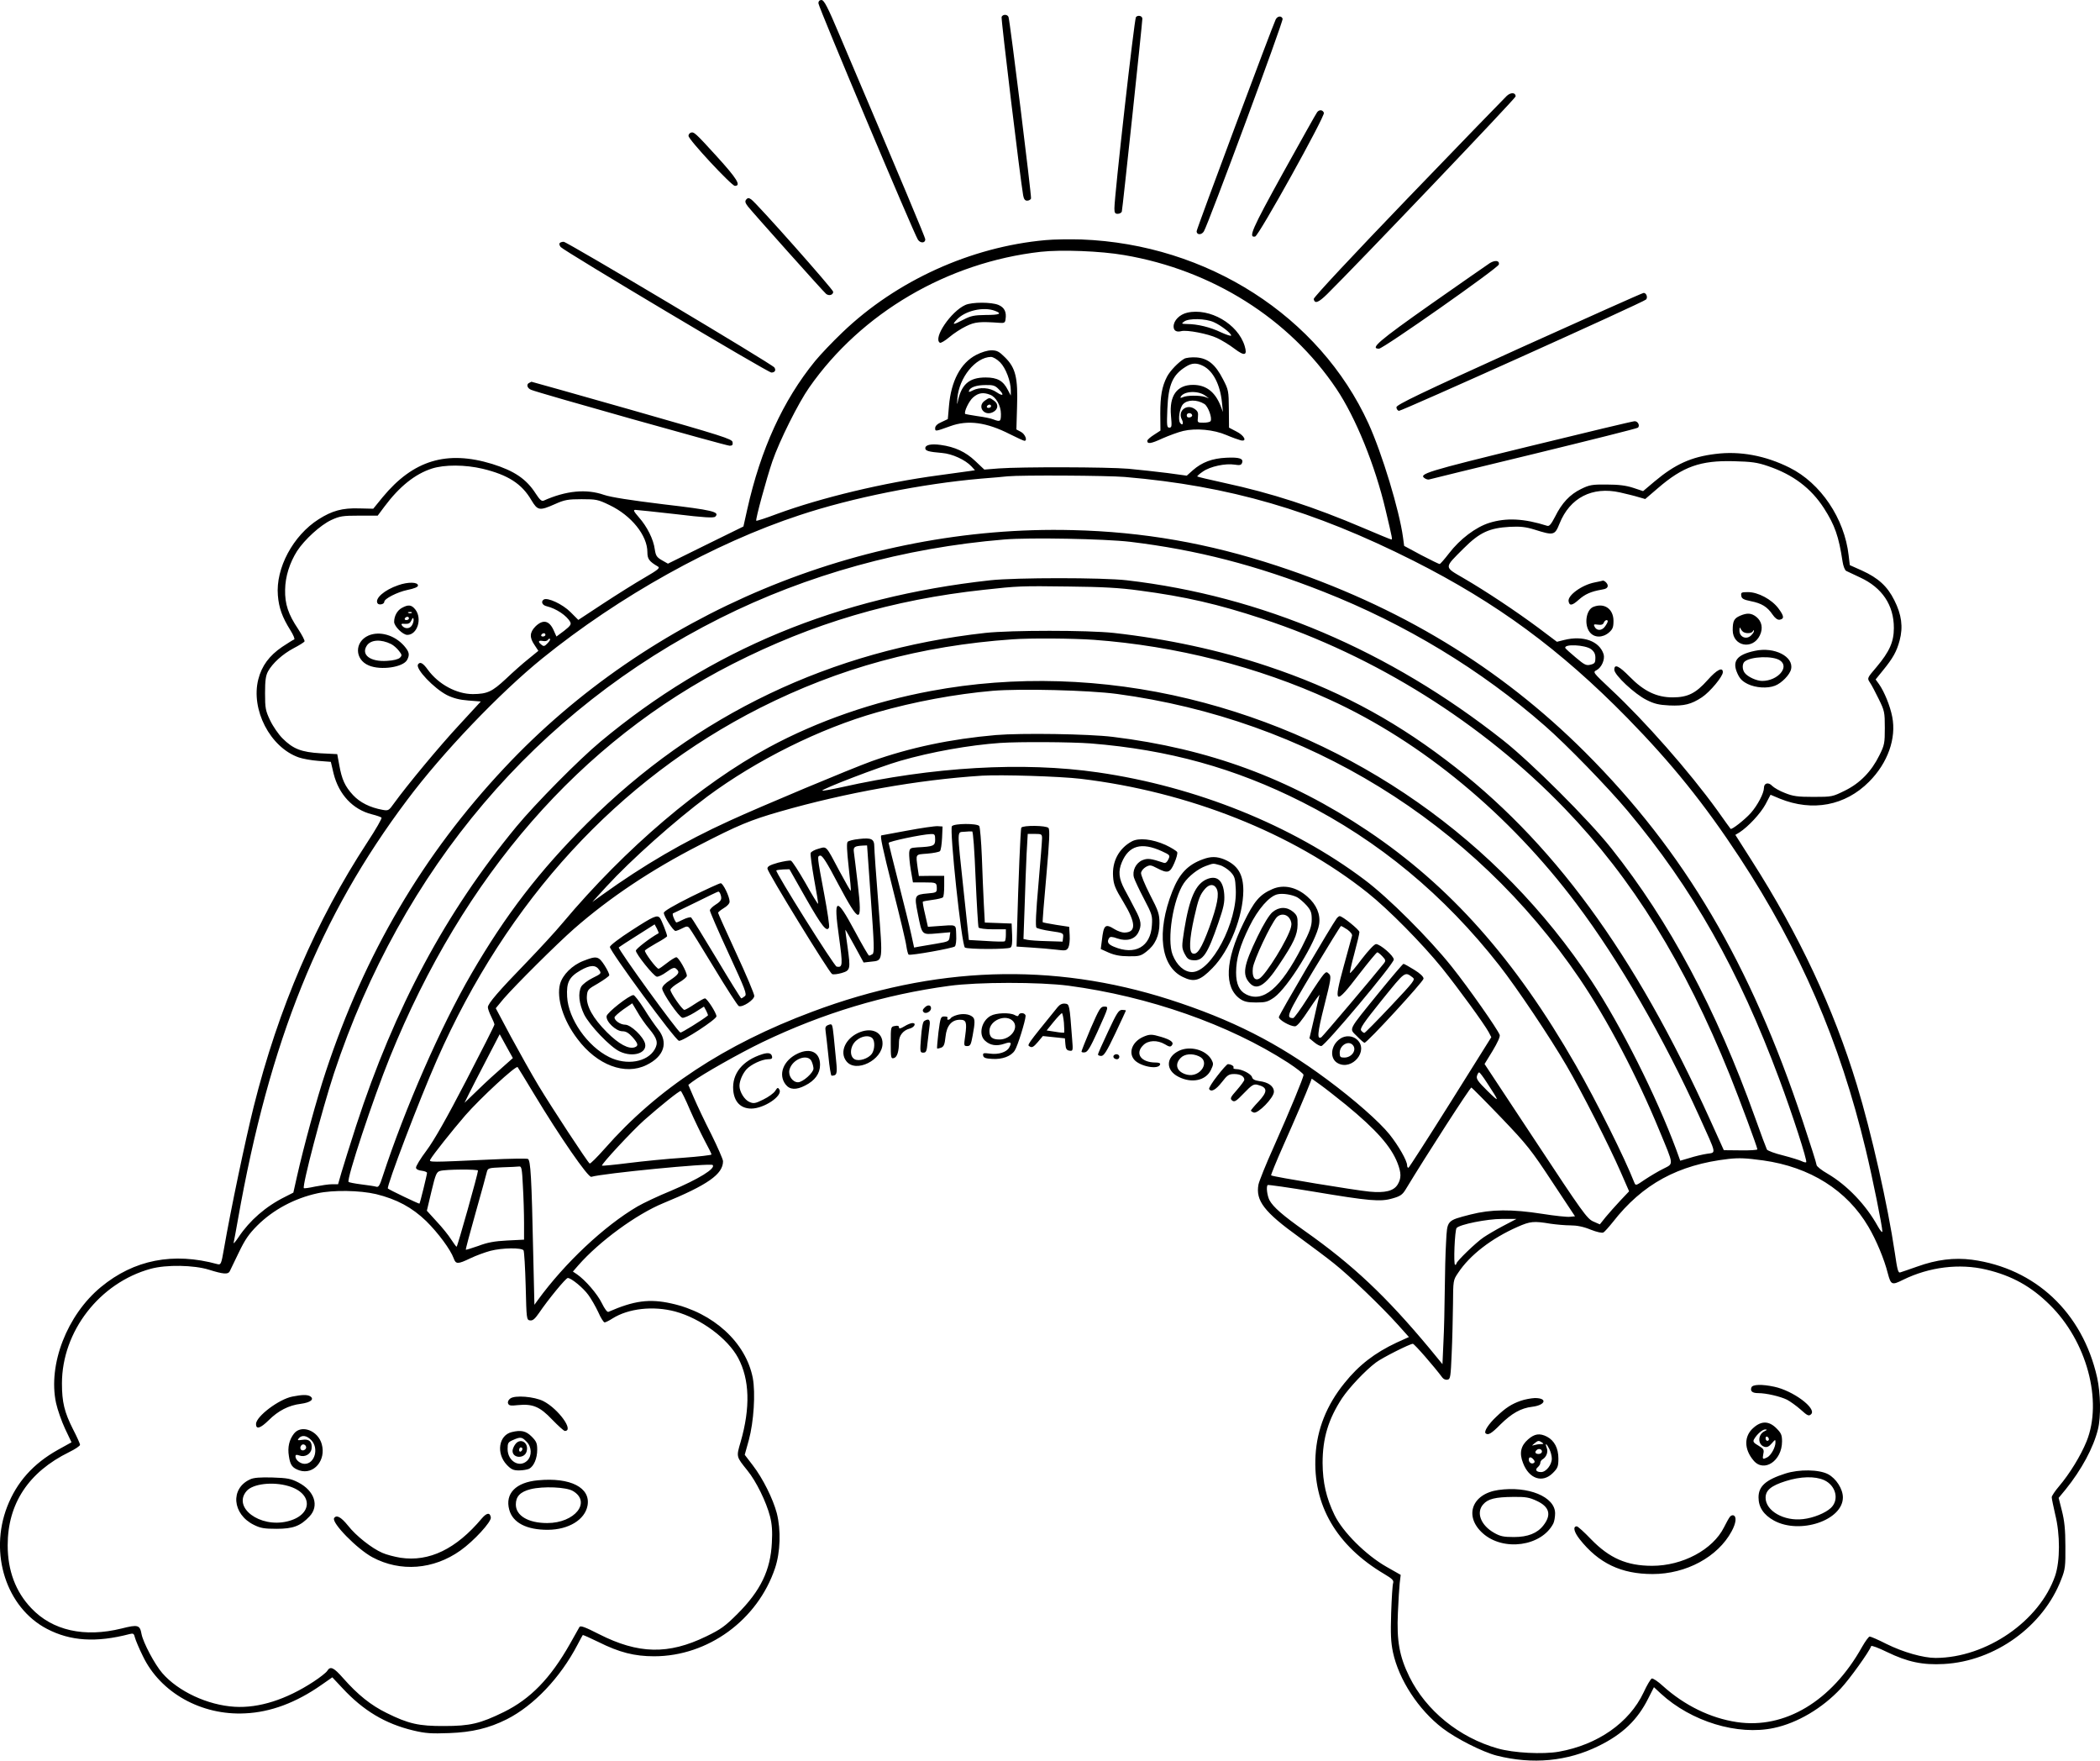 <?xml version="1.0" encoding="UTF-8"?>
<svg xmlns="http://www.w3.org/2000/svg" version="1.0" viewBox="0 0 1277.038 1070.449" preserveAspectRatio="xMidYMid meet">
  <g transform="translate(-151.317,1372) scale(0.1,-0.1)" fill="#000000" stroke="none">
    <path d="M6490 13700 c0 -21 580 -1399 605 -1437 15 -23 45 -22 45 2 0 10 -132 326 -522 1243 -72 171 -94 212 -109 212 -12 0 -19 -7 -19 -20z M7604 13617 c-4 -11 112 -973 131 -1084 4 -23 11 -33 24 -33 11 0 21 6 24 13 4 12 -128 1080 -137 1104 -7 17 -35 17 -42 0z M8421 13616 c-10 -12 -131 -1086 -131 -1163 0 -27 4 -33 20 -33 11 0 22 6 25 13 4 11 125 1150 125 1173 0 18 -27 24 -39 10z M9271 13602 c-16 -30 -481 -1274 -481 -1288 0 -23 30 -24 44 -1 25 39 485 1279 479 1293 -7 20 -31 17 -42 -4z M10676 13137 c-13 -12 -284 -292 -601 -621 -334 -347 -575 -605 -573 -614 6 -31 29 -22 82 30 186 184 1146 1190 1146 1202 0 24 -29 26 -54 3z M9523 13038 c-6 -7 -99 -174 -208 -370 -190 -344 -212 -395 -169 -386 22 4 426 732 418 752 -7 19 -28 21 -41 4z M5713 12913 c-7 -3 -13 -11 -13 -19 0 -23 262 -304 282 -304 40 0 13 44 -109 178 -133 146 -140 152 -160 145z M6051 12507 c-9 -11 -6 -21 11 -43 31 -39 457 -516 475 -531 18 -14 43 -6 43 13 0 14 -466 540 -499 562 -15 10 -20 10 -30 -1z M7870 12260 c-453 -41 -905 -246 -1233 -560 -60 -57 -135 -136 -167 -175 -195 -239 -331 -536 -413 -903 l-23 -103 -230 -113 -229 -113 -37 21 c-31 18 -37 27 -43 66 -8 61 -46 137 -96 194 -32 37 -37 46 -22 46 10 0 121 -12 246 -26 173 -21 231 -24 240 -15 29 29 -17 40 -316 75 -197 24 -319 43 -360 57 -108 38 -232 26 -368 -35 -12 -5 -24 6 -48 43 -57 89 -130 138 -264 180 -277 85 -481 23 -667 -202 l-57 -70 -87 2 c-101 3 -163 -14 -245 -66 -156 -99 -262 -298 -248 -463 6 -76 27 -133 75 -210 19 -30 30 -56 24 -58 -5 -1 -38 -22 -73 -45 -78 -53 -124 -115 -145 -197 -47 -184 72 -414 246 -475 23 -8 76 -18 118 -21 l77 -6 17 -72 c32 -127 117 -218 233 -247 28 -7 54 -16 58 -20 5 -3 -34 -71 -86 -150 -312 -477 -541 -1009 -691 -1607 -51 -205 -139 -623 -181 -865 -16 -93 -19 -98 -39 -93 -269 74 -508 27 -709 -139 -206 -170 -323 -471 -273 -705 9 -41 34 -112 55 -157 l39 -82 -83 -46 c-150 -84 -250 -196 -308 -345 -111 -286 -5 -614 241 -743 143 -75 300 -85 503 -32 23 6 27 3 33 -22 4 -15 25 -66 48 -112 106 -222 356 -362 622 -348 155 7 310 65 464 173 l66 46 61 -65 c127 -137 260 -217 431 -258 75 -18 110 -20 219 -16 138 5 240 29 350 84 164 83 325 252 430 453 16 30 30 57 32 59 1 2 44 -17 95 -42 128 -64 220 -87 339 -87 327 0 629 220 735 535 33 98 37 232 11 335 -23 87 -85 212 -146 291 l-49 64 25 90 c30 111 41 285 24 377 -42 216 -240 397 -495 453 -134 30 -228 17 -383 -51 -7 -3 -23 18 -40 53 -27 56 -102 142 -152 176 l-24 16 33 38 c128 146 354 311 517 378 270 111 363 176 363 255 0 11 -32 84 -71 163 -40 78 -87 178 -106 222 l-34 79 23 18 c61 46 289 175 428 242 367 176 742 289 1135 342 175 24 549 24 726 1 488 -65 976 -236 1335 -468 52 -34 94 -67 94 -74 0 -17 -81 -213 -182 -440 -47 -104 -88 -207 -92 -227 -18 -98 35 -167 246 -319 75 -55 172 -127 215 -162 92 -73 287 -260 385 -369 l69 -77 -75 -34 c-132 -62 -229 -136 -317 -246 -108 -133 -167 -280 -176 -441 -17 -300 127 -548 420 -721 47 -28 57 -38 52 -54 -4 -11 -9 -93 -12 -181 -4 -130 -2 -177 11 -240 36 -167 155 -349 301 -461 82 -63 244 -145 330 -167 218 -55 430 -35 620 59 145 71 236 158 301 288 l35 69 42 -39 c185 -170 467 -256 687 -209 143 30 295 120 407 240 52 55 175 226 185 258 2 5 45 -11 96 -36 126 -61 217 -80 346 -73 311 17 605 229 714 515 24 60 26 80 25 202 0 101 -6 155 -21 214 l-20 79 43 52 c96 119 169 254 196 365 19 76 16 220 -5 315 -89 395 -376 664 -761 716 -108 14 -215 1 -334 -42 -47 -16 -93 -33 -102 -35 -13 -5 -18 15 -33 118 -43 290 -143 733 -231 1022 -142 466 -350 911 -641 1366 l-98 154 25 15 c54 35 128 115 158 170 l31 59 57 -24 c198 -80 397 -43 542 103 114 114 167 264 141 395 -13 67 -48 152 -80 198 l-21 29 43 53 c63 77 85 117 103 184 22 82 12 157 -32 244 -42 85 -98 136 -197 181 l-74 33 -7 59 c-25 224 -170 440 -360 534 -146 73 -301 102 -450 83 -148 -18 -246 -63 -370 -167 l-70 -59 -60 20 c-43 14 -88 20 -160 20 -90 1 -106 -2 -157 -27 -68 -33 -117 -85 -158 -168 -24 -46 -35 -60 -48 -56 -142 45 -249 50 -352 18 -83 -26 -179 -99 -245 -185 -27 -35 -53 -65 -57 -65 -4 -1 -54 24 -112 54 l-104 56 -7 52 c-22 163 -127 510 -210 692 -298 652 -980 1090 -1745 1119 -69 2 -168 1 -220 -4z m480 -91 c535 -91 1004 -387 1290 -813 118 -176 235 -465 299 -736 43 -181 42 -180 35 -180 -4 0 -79 31 -168 69 -305 130 -560 213 -848 275 -88 19 -162 37 -164 39 -2 2 13 16 34 30 44 31 137 51 193 42 31 -5 40 -3 45 10 11 27 -16 36 -96 32 -85 -4 -147 -27 -203 -76 l-37 -33 -117 16 c-65 8 -172 20 -238 26 -133 11 -650 12 -788 2 l-88 -7 -55 52 c-59 56 -124 86 -211 98 -59 8 -93 0 -93 -20 0 -16 19 -22 102 -29 61 -5 141 -41 179 -82 l21 -23 -33 -5 c-19 -3 -104 -14 -189 -26 -331 -44 -714 -136 -983 -235 -66 -25 -122 -43 -125 -41 -6 6 63 259 98 361 43 125 158 355 224 449 317 454 842 761 1407 825 125 14 365 5 509 -20z m3915 -1283 c153 -52 261 -134 340 -256 66 -103 90 -171 113 -324 4 -27 14 -53 22 -57 8 -4 46 -22 85 -40 134 -62 205 -168 205 -307 0 -85 -27 -144 -105 -237 -58 -68 -58 -68 -41 -94 10 -14 34 -60 54 -101 35 -71 37 -80 37 -175 0 -93 -2 -105 -33 -167 -48 -98 -118 -170 -210 -215 -75 -37 -78 -38 -191 -38 -97 0 -125 4 -174 24 -32 12 -66 32 -77 43 -22 24 -50 18 -50 -12 0 -32 -38 -105 -80 -153 -37 -41 -117 -104 -123 -96 -2 2 -39 53 -82 114 -170 235 -439 541 -646 734 -110 104 -111 104 -86 117 30 16 51 65 42 96 -25 80 -124 116 -240 87 l-44 -11 -113 85 c-136 101 -316 221 -455 302 -120 70 -120 60 1 181 97 97 156 124 281 131 63 3 95 0 150 -17 117 -37 123 -35 152 37 63 157 199 227 368 189 39 -9 89 -21 111 -28 l42 -12 77 66 c153 132 259 169 460 164 110 -3 143 -7 210 -30z m-7817 -16 c154 -37 238 -91 296 -190 39 -65 49 -67 146 -24 56 25 77 29 160 29 89 0 100 -2 170 -36 132 -63 230 -184 230 -286 0 -41 10 -56 65 -88 13 -8 -1 -20 -82 -67 -54 -31 -167 -102 -251 -157 l-152 -100 -48 48 c-48 48 -139 90 -162 76 -19 -12 -10 -35 18 -41 58 -14 122 -57 143 -96 7 -14 0 -24 -37 -53 l-47 -35 -17 38 c-27 60 -65 68 -111 23 -35 -36 -37 -67 -5 -113 l23 -35 -60 -49 c-33 -26 -95 -81 -138 -122 -84 -78 -112 -91 -200 -92 -99 0 -209 59 -274 148 -30 42 -48 51 -60 32 -16 -27 97 -145 176 -186 39 -19 76 -29 130 -33 l76 -6 -129 -140 c-122 -131 -320 -370 -398 -478 -32 -45 -35 -47 -69 -41 -78 14 -139 45 -181 90 -49 53 -68 94 -84 184 l-12 65 -100 5 c-118 7 -168 26 -233 91 -24 24 -58 73 -75 109 -28 59 -31 74 -31 165 0 77 4 107 18 133 27 49 88 105 156 141 33 17 63 36 66 41 3 5 -15 39 -39 76 -60 89 -81 152 -79 239 1 80 28 164 73 235 45 69 141 157 207 188 52 24 69 27 171 27 l112 0 41 55 c91 122 186 198 288 231 77 25 204 24 309 -1z m3907 -50 c634 -54 1143 -202 1755 -510 505 -255 890 -538 1300 -956 268 -274 467 -520 683 -849 368 -562 608 -1116 766 -1775 42 -174 101 -467 101 -497 0 -10 -13 5 -28 32 -72 130 -186 249 -305 319 -37 21 -67 45 -67 53 0 8 -38 128 -84 266 -318 958 -719 1639 -1323 2243 -520 519 -1132 890 -1874 1134 -416 137 -815 207 -1245 217 -1285 32 -2574 -507 -3452 -1444 -496 -528 -851 -1132 -1088 -1849 -54 -162 -134 -455 -175 -637 l-22 -98 -51 -26 c-117 -58 -214 -143 -281 -243 -20 -30 -34 -46 -31 -35 3 11 14 74 26 140 192 1087 498 1845 1029 2551 216 289 564 652 822 861 467 378 1045 700 1565 871 319 106 745 191 1104 222 69 5 141 12 160 14 86 8 607 5 715 -4z m30 -394 c406 -49 766 -142 1175 -303 500 -197 959 -475 1348 -816 131 -114 384 -375 503 -517 396 -473 675 -966 922 -1630 79 -211 172 -498 164 -506 -3 -3 -15 0 -27 6 -12 6 -63 22 -113 35 -50 12 -95 29 -99 36 -4 8 -37 95 -72 194 -237 661 -521 1193 -874 1637 -137 173 -487 522 -658 657 -694 548 -1470 878 -2289 973 -147 17 -673 17 -830 0 -927 -102 -1698 -421 -2370 -981 -130 -108 -396 -377 -511 -516 -430 -521 -741 -1101 -975 -1819 -37 -116 -78 -244 -89 -283 l-21 -73 -37 0 c-20 0 -66 -7 -102 -14 -36 -8 -67 -12 -69 -10 -12 11 111 479 183 698 412 1243 1230 2207 2349 2768 527 264 1119 428 1727 478 154 13 612 4 765 -14z m55 -296 c281 -37 480 -83 750 -172 687 -226 1338 -634 1838 -1153 412 -427 730 -941 1004 -1620 61 -152 168 -440 168 -453 0 -4 -46 -7 -102 -6 l-102 1 -81 179 c-462 1022 -965 1708 -1611 2195 -338 256 -676 433 -1084 569 -290 97 -611 166 -935 202 -157 17 -623 17 -780 0 -936 -104 -1759 -497 -2421 -1157 -290 -289 -496 -557 -704 -915 -188 -324 -404 -818 -540 -1233 -17 -54 -25 -67 -39 -62 -9 3 -50 9 -90 14 -40 5 -75 12 -78 15 -14 14 149 506 251 758 447 1104 1158 1920 2086 2392 484 246 970 390 1525 450 208 23 227 24 520 20 201 -2 309 -8 425 -24z m-3610 -270 c0 -5 -7 -10 -16 -10 -8 0 -12 5 -9 10 3 6 10 10 16 10 5 0 9 -4 9 -10z m12 -52 c-17 -18 -23 -19 -36 -8 -23 18 -20 28 8 23 13 -3 27 0 31 7 4 6 10 9 13 5 3 -3 -4 -15 -16 -27z m3323 22 c501 -37 998 -164 1437 -365 559 -256 1089 -695 1498 -1240 261 -347 531 -816 748 -1295 106 -235 103 -216 45 -225 -26 -4 -73 -15 -104 -25 l-58 -17 -25 69 c-121 325 -334 749 -514 1023 -565 857 -1442 1472 -2449 1716 -520 126 -1061 143 -1568 48 -351 -65 -690 -183 -985 -342 -415 -224 -874 -614 -1255 -1068 -43 -52 -142 -159 -219 -239 -172 -177 -236 -252 -236 -274 0 -9 9 -34 20 -56 11 -22 20 -44 20 -49 0 -6 -78 -160 -173 -343 -116 -224 -195 -363 -240 -423 -37 -49 -66 -97 -64 -105 1 -9 15 -16 35 -18 17 -2 32 -8 32 -13 0 -11 -42 -182 -46 -187 -2 -3 -184 84 -192 92 -10 11 192 542 299 784 427 968 1100 1700 1964 2138 482 243 976 378 1535 417 109 8 367 6 495 -3z m3024 -57 c19 -15 26 -29 26 -53 0 -29 -4 -35 -29 -41 -26 -7 -37 -2 -90 43 -34 28 -62 54 -64 58 -10 26 120 20 157 -7z m-2884 -272 c1155 -155 2167 -778 2814 -1731 167 -246 347 -588 485 -923 90 -217 88 -200 24 -233 -29 -14 -79 -44 -111 -65 -57 -39 -57 -39 -66 -17 -57 146 -229 492 -356 713 -369 644 -764 1088 -1265 1424 -476 319 -969 500 -1550 571 -147 18 -554 24 -711 11 -275 -24 -521 -76 -755 -159 -127 -46 -668 -272 -864 -362 -279 -127 -523 -270 -775 -451 l-60 -43 87 95 c149 162 415 399 615 548 299 221 683 412 1029 510 227 65 476 111 704 131 169 14 581 4 755 -19z m-159 -301 c473 -38 877 -150 1285 -356 467 -236 865 -566 1200 -994 108 -138 309 -438 409 -610 92 -157 260 -488 328 -644 l52 -119 -53 -56 c-29 -31 -69 -76 -89 -100 l-36 -45 -41 18 c-37 17 -66 57 -350 488 l-310 469 49 80 c30 50 47 87 43 97 -13 35 -189 286 -291 414 -138 173 -386 421 -532 530 -440 331 -1025 566 -1620 652 -455 66 -1006 34 -1558 -90 -63 -14 -116 -23 -118 -21 -9 8 353 147 473 181 190 55 422 96 608 109 118 8 432 6 551 -3z m-61 -215 c654 -78 1288 -329 1745 -693 126 -100 332 -309 452 -457 101 -126 256 -339 284 -390 l16 -31 -248 -396 c-137 -218 -252 -397 -256 -398 -5 0 -8 7 -8 15 0 28 -52 119 -107 188 -62 77 -214 211 -380 334 -299 222 -579 364 -958 486 -712 228 -1431 204 -2172 -74 -533 -199 -944 -470 -1262 -832 -47 -53 -88 -94 -92 -91 -12 7 -230 339 -312 475 -42 70 -117 204 -168 298 l-91 171 48 58 c70 81 323 333 429 426 215 188 469 358 760 507 236 122 311 153 492 205 401 115 837 193 1228 218 118 7 472 -4 600 -19z m-3516 -1754 c-35 -30 -102 -91 -148 -136 l-83 -80 27 55 c15 30 63 124 107 208 l80 154 40 -73 40 -72 -63 -56z m191 -161 c156 -259 330 -511 349 -505 68 21 724 85 738 72 20 -21 -84 -85 -254 -157 -76 -31 -167 -74 -203 -95 -202 -118 -443 -345 -606 -569 l-21 -29 -7 299 c-10 477 -16 582 -33 588 -8 3 -112 2 -231 -4 -367 -17 -371 -17 -362 0 15 28 132 175 213 269 91 104 308 305 318 293 3 -4 48 -77 99 -162z m5795 68 c79 -121 80 -125 5 -52 -59 58 -71 75 -65 93 3 11 9 21 13 21 4 0 25 -28 47 -62z m-857 -135 c185 -152 275 -254 314 -355 23 -60 23 -92 1 -129 -24 -40 -76 -53 -172 -44 -84 8 -591 91 -598 99 -2 2 31 84 75 183 70 157 136 311 163 381 l9 24 53 -38 c28 -20 98 -75 155 -121z m944 -78 c158 -165 183 -197 310 -390 l139 -210 -31 -3 c-17 -2 -93 6 -168 18 -187 29 -310 28 -436 -4 -146 -38 -142 -33 -149 -168 -4 -62 -7 -194 -8 -293 -1 -99 -4 -240 -8 -314 l-6 -135 -78 95 c-265 318 -466 508 -761 716 -134 95 -190 144 -213 186 -14 28 -21 82 -11 92 3 3 128 -15 279 -40 341 -57 407 -63 481 -41 47 13 60 23 79 54 127 210 393 622 400 620 4 -2 86 -84 181 -183z m-4933 47 c27 -62 68 -146 90 -188 23 -42 41 -79 41 -83 0 -4 -78 -13 -172 -20 -95 -6 -244 -21 -332 -32 -87 -11 -160 -18 -162 -16 -7 7 186 214 257 277 101 89 213 179 222 177 4 -1 30 -53 56 -115z m6525 -307 c287 -40 511 -182 641 -403 48 -81 97 -199 118 -283 19 -72 25 -74 93 -40 159 78 343 101 506 62 156 -37 273 -102 386 -214 225 -221 323 -584 224 -830 -36 -88 -102 -196 -168 -274 -24 -28 -44 -58 -44 -66 0 -9 10 -55 21 -104 31 -124 30 -283 0 -373 -95 -276 -419 -499 -727 -500 -76 0 -198 35 -299 85 -49 25 -95 45 -102 45 -6 0 -27 -29 -47 -64 -184 -329 -470 -500 -761 -456 -161 24 -319 102 -449 219 -30 28 -61 48 -68 46 -7 -3 -30 -41 -50 -85 -87 -184 -279 -318 -515 -360 -97 -17 -276 -8 -373 20 -233 66 -434 229 -536 435 -61 124 -78 219 -70 390 3 72 8 153 11 180 l6 50 -88 50 c-124 71 -265 211 -315 315 -50 104 -71 196 -72 315 0 151 35 267 119 395 44 65 140 167 205 216 38 29 207 114 225 114 9 0 130 -139 179 -205 7 -10 21 -16 32 -13 17 3 19 16 25 158 4 85 7 221 8 301 1 144 1 146 31 190 71 108 203 210 362 280 77 34 98 36 200 19 35 -5 89 -10 121 -10 39 0 80 -8 123 -26 39 -15 69 -22 78 -17 7 4 33 33 57 63 180 231 397 349 704 384 66 7 106 5 209 -9z m-7541 -157 c4 -66 7 -167 7 -223 l0 -102 -102 -5 c-78 -4 -121 -12 -176 -33 -41 -14 -75 -25 -76 -23 -2 2 25 102 59 223 34 121 65 232 68 247 7 27 9 27 95 31 48 1 94 4 103 5 14 2 17 -16 22 -120z m-273 95 c1 -15 -125 -463 -130 -463 -3 0 -17 20 -33 44 -15 24 -54 73 -88 109 l-60 66 28 118 c25 105 31 118 53 124 34 10 230 11 230 2z m-620 -143 c126 -31 219 -81 305 -164 74 -73 148 -174 167 -226 13 -37 25 -37 102 0 33 16 88 36 121 45 73 19 191 20 202 3 4 -7 10 -105 13 -218 5 -201 5 -205 27 -208 16 -2 29 9 54 45 54 80 163 213 175 213 21 0 94 -60 125 -103 17 -23 44 -70 60 -104 15 -35 33 -63 39 -63 6 0 28 11 48 24 97 61 248 78 382 42 154 -42 318 -163 382 -282 70 -131 75 -303 15 -511 -27 -92 -27 -88 41 -173 54 -66 115 -191 138 -280 12 -47 15 -91 11 -160 -8 -167 -69 -292 -209 -432 -75 -75 -101 -94 -190 -137 -230 -112 -413 -108 -653 14 -84 43 -112 53 -118 43 -4 -7 -30 -53 -58 -103 -119 -210 -240 -334 -402 -414 -143 -70 -205 -85 -362 -85 -155 -1 -219 14 -350 79 -96 47 -176 111 -265 212 -58 66 -78 75 -97 44 -6 -10 -44 -40 -84 -66 -165 -108 -331 -161 -479 -152 -165 10 -344 94 -440 205 -46 53 -116 185 -126 237 -10 56 -22 59 -121 34 -226 -56 -421 -13 -550 124 -95 100 -143 228 -143 382 0 253 127 445 373 566 37 18 67 38 67 45 0 6 -19 49 -43 95 -52 103 -67 164 -67 278 0 316 229 612 540 697 95 26 263 23 355 -6 86 -27 115 -29 125 -10 4 8 29 60 55 114 38 79 61 113 114 166 96 95 224 164 365 195 96 21 257 18 356 -5z m6855 -193 c-44 -23 -98 -55 -120 -70 -45 -30 -165 -146 -165 -159 0 -4 -4 -8 -8 -8 -11 0 -2 212 9 224 20 22 185 55 274 55 l90 0 -80 -42z M7384 11866 c-88 -39 -199 -203 -155 -230 5 -3 31 12 57 34 27 23 73 53 103 67 53 26 82 29 206 20 25 -2 31 2 33 22 7 44 -7 72 -43 87 -43 18 -160 18 -201 0z m180 -36 c46 -17 28 -25 -56 -25 -70 -1 -91 -5 -135 -28 -65 -34 -73 -34 -42 -1 50 55 163 81 233 54z M8733 11819 c-47 -11 -83 -48 -83 -84 0 -26 18 -36 48 -28 34 8 161 -16 216 -42 28 -13 76 -42 106 -65 62 -47 80 -42 62 17 -41 134 -213 233 -349 202z m162 -58 c43 -19 105 -67 105 -81 0 -5 -28 4 -63 20 -64 31 -143 50 -206 50 -34 1 -35 2 -17 15 28 21 131 19 181 -4z M7449 11562 c-94 -49 -152 -158 -165 -310 l-7 -80 -38 -18 c-26 -11 -39 -24 -39 -37 0 -21 0 -21 92 12 107 39 220 24 363 -49 44 -22 83 -40 88 -40 20 0 4 41 -21 54 l-28 15 4 139 c6 175 -9 236 -73 299 -36 36 -49 43 -83 43 -24 0 -60 -11 -93 -28z m146 -45 c34 -34 65 -115 65 -171 l0 -31 -18 34 c-28 56 -64 76 -135 76 -102 0 -150 -43 -171 -155 -3 -14 -3 -1 -1 28 10 126 110 250 204 252 13 0 37 -14 56 -33z m-10 -162 c37 -36 30 -48 -11 -20 -42 29 -103 33 -146 11 -21 -11 -26 -11 -22 -1 8 21 46 34 102 34 43 1 57 -3 77 -24z m-51 -35 c36 -13 66 -67 66 -117 0 -46 -4 -49 -46 -33 -14 6 -58 15 -97 20 -39 6 -72 12 -74 13 -10 11 23 80 48 101 32 28 62 32 103 16z M7502 11284 c-49 -34 -5 -97 49 -70 33 16 36 50 7 70 -28 20 -28 20 -56 0z m38 -34 c0 -5 -7 -10 -16 -10 -8 0 -12 5 -9 10 3 6 10 10 16 10 5 0 9 -4 9 -10z M8715 11539 c-36 -21 -86 -73 -105 -109 -31 -60 -41 -118 -41 -225 l1 -103 -40 -26 c-22 -14 -40 -30 -40 -36 0 -21 22 -18 91 14 41 18 98 39 128 46 77 18 185 8 262 -25 35 -15 75 -29 87 -32 42 -10 22 30 -27 54 l-44 23 -1 113 c-1 110 -2 117 -36 182 -46 90 -92 127 -162 132 -29 2 -62 -2 -73 -8z m115 -44 c61 -31 103 -114 114 -221 l6 -59 -14 37 c-34 86 -89 128 -168 128 -98 0 -145 -66 -134 -187 6 -64 5 -73 -10 -73 -15 0 -16 12 -12 113 6 149 32 208 113 258 36 23 66 24 105 4z m12 -180 l23 -17 -25 9 c-32 10 -110 10 -134 -2 -14 -6 -17 -5 -12 4 21 34 105 37 148 6z m-5 -51 c23 -14 49 -86 38 -104 -3 -6 -23 -10 -44 -10 -36 0 -37 1 -33 34 3 28 -1 37 -22 51 -48 31 -103 -15 -76 -65 13 -25 4 -42 -11 -20 -13 20 -2 90 18 112 26 29 85 30 130 2z m-74 -69 c1 -5 -6 -11 -15 -13 -11 -2 -18 3 -18 13 0 17 30 18 33 0z M11211 10179 c-78 -15 -166 -79 -159 -115 5 -29 22 -26 61 9 39 35 76 51 140 62 27 4 37 11 37 24 0 15 -24 36 -33 30 -1 -1 -22 -5 -46 -10z M12102 10098 c2 -17 13 -24 58 -33 66 -13 100 -34 132 -81 15 -22 30 -33 42 -32 31 5 29 22 -6 69 -41 55 -124 99 -185 99 -40 0 -44 -2 -41 -22z M11202 10030 c-44 -18 -57 -109 -21 -154 27 -34 77 -35 116 -2 23 20 28 32 28 71 0 73 -56 112 -123 85z m88 -88 c0 -4 -7 -18 -16 -30 -18 -27 -50 -29 -63 -4 -9 16 -6 18 20 14 20 -3 31 1 35 12 6 16 24 22 24 8z M12094 9976 c-36 -16 -44 -32 -44 -87 0 -99 122 -122 165 -32 21 43 12 86 -22 113 -30 23 -55 25 -99 6z m20 -98 c18 -12 54 -9 59 5 3 7 6 7 6 1 1 -6 -8 -19 -19 -29 -29 -26 -70 -7 -69 32 0 16 3 22 6 13 3 -8 11 -18 17 -22z M12185 9763 c-109 -23 -140 -62 -107 -136 15 -34 30 -49 64 -66 48 -23 119 -28 165 -10 40 15 91 67 98 101 17 76 -102 137 -220 111z m152 -58 c61 -40 -13 -125 -108 -125 -34 0 -88 25 -106 49 -16 21 -16 56 0 69 38 31 170 36 214 7z M11330 9648 c0 -32 125 -149 197 -184 45 -23 75 -30 137 -33 91 -4 134 7 198 49 50 33 128 127 128 153 0 34 -37 15 -92 -47 -73 -82 -122 -106 -214 -106 -96 0 -175 38 -260 125 -67 68 -94 80 -94 43z M3935 10162 c-85 -29 -144 -81 -126 -110 8 -13 41 -6 41 9 0 19 79 59 140 72 44 9 65 18 65 27 0 22 -61 23 -120 2z M3957 10024 c-28 -15 -47 -49 -47 -85 0 -27 53 -79 80 -79 61 0 92 99 49 154 -23 29 -42 32 -82 10z m60 -30 c-3 -3 -12 -4 -19 -1 -8 3 -5 6 6 6 11 1 17 -2 13 -5z m-17 -34 c0 -5 -7 -10 -16 -10 -8 0 -12 5 -9 10 3 6 10 10 16 10 5 0 9 -4 9 -10z m20 -39 c-12 -24 -42 -27 -60 -7 -10 13 -7 15 17 13 21 -1 30 4 38 21 7 16 11 19 13 8 2 -8 -2 -24 -8 -35z M3754 9856 c-86 -38 -85 -146 2 -182 73 -31 209 -11 233 34 17 32 13 49 -19 86 -58 65 -148 91 -216 62z m138 -52 c14 -7 36 -26 47 -41 19 -24 20 -28 6 -42 -9 -9 -39 -17 -78 -19 -102 -7 -160 37 -123 93 24 36 86 40 148 9z M7302 8697 c-16 -19 59 -725 79 -738 18 -11 259 -12 277 0 9 5 12 28 10 77 l-3 69 -81 3 -82 3 -6 112 c-3 62 -9 191 -12 287 -4 96 -11 181 -16 188 -14 17 -152 16 -166 -1z m144 -319 c7 -158 15 -291 18 -297 4 -6 40 -11 87 -11 l79 0 0 -34 c0 -19 -3 -37 -7 -39 -5 -3 -55 -2 -113 2 l-105 6 -32 300 c-41 387 -41 353 5 358 20 2 42 3 47 2 6 -1 14 -113 21 -287z M7030 8670 c-85 -16 -156 -29 -157 -29 -9 -2 5 -70 71 -332 41 -161 78 -315 81 -342 4 -26 10 -49 14 -51 12 -7 270 39 281 50 6 6 10 37 8 70 -3 67 8 62 -118 53 l-54 -4 -17 75 c-10 41 -16 76 -14 78 2 2 28 7 59 11 31 4 59 11 63 15 5 4 8 35 8 69 l0 62 -77 0 -77 -1 -7 46 c-12 91 -16 84 58 90 37 3 72 10 77 15 6 6 11 42 13 80 l3 70 -30 2 c-16 1 -100 -11 -185 -27z m170 -55 c0 -38 -10 -42 -110 -47 -42 -3 -45 -5 -48 -33 -1 -16 3 -64 10 -105 l13 -75 70 0 c73 0 75 -1 75 -39 0 -21 -5 -24 -55 -28 -80 -7 -83 -11 -61 -121 27 -135 23 -130 118 -122 l80 7 -4 -28 c-3 -27 -7 -29 -78 -41 -41 -7 -89 -15 -106 -18 l-32 -6 -17 78 c-9 43 -44 184 -77 313 -33 129 -60 239 -61 245 -2 9 201 52 256 54 24 1 27 -2 27 -34z M7724 8688 c-5 -7 -18 -319 -26 -618 l-3 -105 90 -6 c50 -3 118 -9 152 -13 56 -7 62 -6 73 13 6 12 10 45 8 74 l-3 52 -79 12 c-43 7 -80 14 -82 16 -2 2 8 128 22 281 19 214 22 281 13 292 -13 16 -156 17 -165 2z m126 -65 c0 -16 -10 -142 -22 -280 -15 -166 -19 -256 -12 -263 5 -5 44 -15 87 -21 76 -11 78 -12 75 -38 l-3 -26 -95 3 c-52 1 -106 5 -119 8 l-24 5 7 197 c3 108 9 252 12 320 l7 122 43 0 c41 0 44 -2 44 -27z M6737 8619 c-32 -3 -63 -11 -69 -17 -7 -7 -5 -54 6 -153 9 -78 15 -143 13 -145 -2 -2 -32 51 -68 118 -86 162 -77 152 -128 138 -23 -6 -45 -18 -48 -26 -3 -8 7 -80 21 -160 15 -80 26 -148 24 -149 -2 -2 -37 55 -77 127 -41 71 -80 132 -88 135 -7 3 -42 -3 -78 -12 -49 -14 -65 -22 -65 -36 0 -21 374 -630 393 -641 8 -4 33 -1 58 6 54 16 55 23 36 161 -8 55 -14 101 -13 102 1 1 26 -43 56 -98 l55 -101 44 5 c75 8 73 -6 46 347 -14 173 -25 332 -25 352 0 47 -17 56 -93 47z m72 -365 c20 -277 22 -327 10 -335 -8 -5 -17 -9 -21 -9 -4 0 -42 66 -85 146 -116 216 -132 211 -98 -31 24 -174 23 -189 -14 -182 -15 2 -375 576 -367 585 3 2 22 5 43 6 l37 1 102 -180 c96 -168 126 -206 139 -173 3 8 -10 97 -29 198 -45 240 -44 234 -25 238 13 2 41 -42 110 -174 132 -247 147 -248 119 -4 -11 91 -21 179 -24 197 -5 34 3 39 55 42 l25 1 23 -326z M8395 8604 c-78 -43 -120 -122 -113 -214 3 -48 13 -73 62 -153 78 -129 80 -186 6 -187 -14 0 -40 9 -58 20 -58 36 -67 28 -78 -66 l-7 -54 49 -22 c35 -15 70 -22 120 -22 62 -1 75 2 107 27 55 41 81 99 81 174 0 56 -6 74 -58 174 -31 61 -56 121 -54 133 2 11 15 27 29 35 24 13 30 13 68 -7 65 -34 79 -30 105 30 13 29 21 59 18 67 -3 7 -35 27 -71 44 -81 36 -163 45 -206 21z m183 -59 c50 -23 52 -25 40 -50 -8 -17 -17 -24 -27 -21 -81 27 -99 29 -131 16 -40 -17 -63 -65 -51 -106 5 -16 32 -74 61 -129 49 -94 52 -102 48 -161 -8 -131 -103 -184 -231 -130 -36 15 -44 29 -29 53 6 9 18 9 51 -3 56 -19 105 -5 126 36 22 43 19 71 -19 141 -18 35 -47 91 -65 123 -34 65 -39 108 -16 163 43 103 120 124 243 68z M8829 8496 c-92 -33 -144 -87 -187 -196 -97 -247 -71 -455 64 -520 69 -34 105 -23 180 54 105 106 187 315 188 471 0 100 -34 155 -116 190 -45 18 -81 19 -129 1z m102 -36 c19 -5 48 -24 64 -40 26 -27 30 -39 33 -105 11 -201 -149 -505 -266 -505 -47 0 -93 41 -118 105 -36 94 3 338 68 435 30 44 87 88 134 105 48 17 42 17 85 5z M8853 8375 c-69 -29 -107 -114 -139 -312 -15 -98 -15 -104 2 -140 16 -31 25 -39 52 -41 60 -6 88 36 154 227 33 96 39 125 36 173 -6 85 -44 118 -105 93z m58 -57 c18 -33 5 -101 -44 -237 -47 -127 -73 -168 -101 -158 -24 9 -20 88 9 218 26 116 36 141 68 177 26 28 53 28 68 0z M5716 8268 c-108 -54 -166 -88 -166 -98 0 -21 57 -110 71 -110 5 0 24 7 41 16 25 13 33 14 43 2 7 -7 74 -116 150 -241 76 -126 144 -231 151 -234 23 -9 94 38 94 62 0 12 -49 129 -110 260 -60 131 -110 241 -110 245 0 5 16 17 35 29 21 12 35 28 35 39 0 31 -40 112 -54 112 -8 0 -88 -37 -180 -82z m178 16 c11 -30 6 -42 -29 -64 -19 -12 -35 -28 -35 -35 0 -8 51 -126 114 -262 102 -221 113 -249 98 -260 -9 -7 -18 -13 -21 -13 -3 0 -71 109 -151 243 -80 133 -149 245 -154 249 -6 3 -27 -2 -49 -13 -21 -11 -40 -19 -42 -17 -13 16 -26 53 -19 55 5 2 68 32 139 67 72 36 133 65 136 65 4 1 10 -6 13 -15z M9252 8315 c-79 -34 -112 -73 -177 -207 -112 -229 -119 -391 -21 -461 25 -17 45 -22 98 -22 58 0 71 4 110 31 84 61 258 343 273 445 9 60 -16 119 -71 167 -66 59 -145 76 -212 47z m149 -50 c14 -8 40 -30 58 -50 26 -30 31 -44 31 -85 0 -41 -10 -70 -60 -168 -129 -251 -236 -341 -340 -287 -41 21 -60 63 -60 132 0 83 23 163 81 280 52 106 122 186 172 196 31 7 86 -2 118 -18z M9251 8174 c-19 -16 -54 -72 -91 -149 -85 -176 -94 -231 -47 -282 43 -47 94 -16 176 108 92 137 114 185 115 247 1 47 -3 57 -27 78 -38 32 -86 32 -126 -2z m104 -38 c11 -16 14 -34 9 -52 -16 -70 -153 -292 -193 -314 -29 -15 -45 11 -39 65 6 49 108 265 145 308 23 24 60 21 78 -7z M5355 8064 c-75 -48 -131 -91 -133 -101 -3 -22 397 -567 420 -571 22 -4 228 130 228 149 0 20 -57 109 -70 109 -6 0 -34 -16 -63 -35 -28 -19 -56 -35 -62 -35 -13 0 -85 104 -85 122 0 8 23 27 50 43 28 16 50 35 50 42 0 25 -50 113 -64 113 -7 0 -33 -16 -57 -35 -24 -19 -47 -35 -51 -35 -13 0 -88 101 -83 111 3 5 35 25 70 45 36 19 65 39 65 42 0 12 -33 97 -43 110 -17 22 -39 12 -172 -74z m163 -18 c-53 -29 -138 -95 -138 -106 0 -20 107 -154 127 -158 8 -2 35 10 59 28 36 26 48 30 59 20 24 -20 17 -33 -35 -68 -32 -20 -50 -39 -50 -52 0 -26 102 -174 123 -178 9 -2 43 13 74 32 l57 36 14 -26 c7 -14 12 -27 10 -28 -34 -28 -161 -106 -167 -104 -19 7 -383 510 -375 518 5 4 56 38 114 74 l104 66 14 -26 c7 -14 12 -27 10 -28z M9643 8138 c-31 -41 -353 -589 -353 -602 0 -17 68 -56 98 -56 13 0 40 33 86 103 37 56 66 95 63 87 -2 -8 -17 -71 -32 -139 l-29 -124 28 -23 c15 -13 35 -24 44 -24 22 0 442 501 441 526 0 23 -83 94 -108 94 -10 0 -45 -37 -86 -90 -37 -50 -70 -88 -72 -86 -3 2 9 56 26 118 17 63 31 122 31 131 0 14 -103 97 -120 97 -4 0 -12 -6 -17 -12z m64 -70 c19 -14 31 -29 28 -38 -2 -8 -25 -90 -50 -183 -65 -237 -54 -243 94 -49 56 72 105 132 110 132 4 0 18 -11 31 -25 20 -21 21 -27 9 -42 -60 -76 -371 -443 -380 -449 -28 -17 -25 24 17 190 41 162 44 181 29 195 -14 14 -17 13 -33 -4 -10 -11 -54 -75 -96 -142 -43 -68 -83 -123 -89 -123 -46 1 -39 18 123 289 90 149 165 271 168 271 3 0 21 -10 39 -22z M5061 7878 c-68 -26 -126 -84 -142 -140 -23 -86 19 -221 106 -335 119 -159 289 -223 420 -158 107 52 134 137 70 217 -19 24 -58 80 -86 126 -29 45 -57 82 -64 82 -25 0 -160 -106 -163 -128 -5 -33 57 -92 96 -92 22 0 38 -10 61 -35 35 -40 38 -53 15 -62 -37 -14 -98 19 -170 91 -85 85 -126 159 -122 219 3 39 6 43 68 78 35 21 66 43 68 49 2 6 -11 33 -28 60 -37 57 -48 60 -129 28z m96 -55 c14 -21 13 -23 -40 -49 -31 -15 -61 -39 -69 -52 -21 -39 -14 -104 17 -169 33 -67 160 -200 217 -226 80 -38 168 -10 154 48 -11 43 -87 115 -121 115 -29 0 -65 25 -65 44 0 6 25 28 54 49 l54 37 31 -52 c16 -29 48 -75 71 -102 51 -61 57 -87 34 -127 -45 -77 -171 -98 -276 -46 -132 65 -249 232 -256 367 -5 87 12 120 81 160 59 34 93 35 114 3z M9897 7683 c-192 -237 -180 -214 -132 -263 21 -22 42 -40 46 -40 16 0 359 373 359 390 0 12 -21 32 -57 54 -32 20 -61 36 -65 36 -4 0 -72 -80 -151 -177z m207 94 c17 -13 8 -24 -134 -175 -84 -89 -156 -162 -160 -162 -4 0 -13 6 -19 14 -10 12 14 47 125 185 144 178 139 175 188 138z M9662 7404 c-58 -40 -65 -122 -12 -149 87 -45 187 77 117 143 -27 26 -73 29 -105 6z m76 -36 c29 -29 -3 -78 -50 -78 -24 0 -28 4 -28 29 0 45 51 76 78 49z M12164 5285 c-9 -23 5 -35 41 -35 49 0 134 -20 175 -40 19 -10 57 -37 83 -60 43 -39 50 -41 64 -28 35 35 -110 143 -225 167 -75 16 -131 14 -138 -4z M10760 5203 c-54 -19 -91 -42 -148 -97 -46 -43 -76 -89 -65 -100 15 -14 35 -3 90 53 69 68 125 100 194 108 81 10 95 53 16 53 -23 -1 -62 -8 -87 -17z M12176 5039 c-58 -50 -58 -130 1 -199 63 -75 173 -2 173 116 0 39 -5 51 -34 80 -45 45 -91 47 -140 3z m67 -21 c-41 -20 -42 -81 -1 -94 16 -5 28 0 45 20 22 25 23 26 23 6 0 -29 -26 -77 -49 -90 -29 -15 -31 -13 -25 20 6 26 2 32 -30 51 -28 16 -34 24 -27 37 17 31 52 62 69 61 13 0 12 -3 -5 -11z m27 -49 c0 -5 -4 -9 -10 -9 -5 0 -10 7 -10 16 0 8 5 12 10 9 6 -3 10 -10 10 -16z M10806 4969 c-45 -39 -55 -84 -31 -144 36 -96 118 -124 181 -61 30 30 34 40 34 88 0 62 -24 109 -69 133 -45 23 -76 18 -115 -16z m84 -19 c12 -8 11 -10 -7 -10 -12 0 -30 -3 -40 -6 -16 -5 -16 -4 1 10 23 19 26 19 46 6z m45 -40 c8 -16 15 -42 15 -58 0 -38 -35 -82 -65 -82 -30 0 -39 14 -20 30 8 7 15 18 15 26 0 7 6 17 13 21 24 14 36 45 26 70 -12 33 -2 29 16 -7z m-45 -15 c0 -8 -9 -15 -20 -15 -20 0 -26 11 -13 23 12 13 33 7 33 -8z m-51 -49 c8 -10 9 -16 1 -21 -13 -8 -30 3 -30 21 0 18 14 18 29 0z M12370 4761 c-119 -38 -163 -77 -163 -145 0 -60 31 -106 94 -141 158 -86 419 2 419 141 0 51 -41 115 -90 141 -55 29 -176 31 -260 4z m236 -40 c72 -33 93 -120 41 -169 -33 -31 -106 -61 -169 -68 -116 -14 -228 50 -228 130 0 45 33 73 122 101 91 29 178 31 234 6z M10625 4661 c-161 -23 -211 -159 -95 -263 125 -112 357 -80 429 59 6 12 11 40 11 62 0 101 -164 168 -345 142z m233 -66 c78 -36 91 -85 41 -149 -37 -48 -95 -71 -179 -71 -62 0 -83 4 -120 25 -82 46 -112 124 -67 174 29 33 73 44 182 45 76 1 98 -3 143 -24z M12033 4498 c-6 -7 -22 -36 -36 -64 -68 -136 -252 -234 -437 -234 -154 0 -259 46 -371 161 -42 44 -81 79 -87 79 -25 0 -18 -33 17 -78 116 -147 253 -212 444 -212 204 0 396 104 480 259 28 51 32 91 11 98 -6 2 -16 -2 -21 -9z M3291 5229 c-82 -16 -221 -121 -221 -167 0 -35 27 -26 77 23 58 58 122 91 196 100 59 8 84 28 56 46 -17 10 -48 10 -108 -2z M4616 5217 c-11 -8 -17 -21 -13 -30 5 -13 16 -15 59 -10 91 9 134 -9 209 -88 37 -38 71 -69 77 -69 58 0 -39 134 -130 181 -55 28 -174 38 -202 16z M3301 5004 c-29 -37 -40 -83 -31 -137 8 -55 21 -72 64 -87 87 -28 163 61 136 159 -22 83 -124 122 -169 65z m104 -39 c49 -48 23 -145 -39 -145 -27 0 -56 24 -56 45 0 11 6 12 23 6 34 -13 71 8 75 42 5 41 -15 60 -56 53 -29 -4 -32 -3 -22 9 18 22 48 18 75 -10z m-30 -46 c0 -7 -8 -15 -17 -17 -18 -3 -25 18 -11 32 10 10 28 1 28 -15z M4625 5013 c-79 -19 -96 -129 -30 -199 27 -28 40 -34 74 -34 23 0 51 5 62 10 29 16 49 63 49 116 0 39 -5 51 -34 80 -34 34 -64 41 -121 27z m90 -58 c32 -31 34 -86 5 -115 -47 -47 -120 -4 -120 70 0 37 3 42 33 55 45 20 54 19 82 -10z M4646 4938 c-9 -12 -16 -30 -16 -39 0 -47 75 -49 86 -2 14 53 -40 84 -70 41z m44 -27 c0 -6 -4 -13 -10 -16 -5 -3 -10 1 -10 9 0 9 5 16 10 16 6 0 10 -4 10 -9z M3035 4726 c-123 -55 -110 -212 22 -277 40 -20 63 -24 138 -24 101 0 145 17 200 75 61 64 31 156 -68 207 -45 23 -66 27 -157 30 -74 2 -114 -1 -135 -11z m232 -41 c153 -45 148 -178 -7 -215 -167 -40 -334 85 -247 185 38 44 159 58 254 30z M4785 4720 c-135 -12 -202 -81 -175 -179 21 -79 106 -123 236 -122 125 1 224 61 240 147 20 109 -104 173 -301 154z m212 -65 c114 -67 12 -195 -156 -195 -116 0 -191 45 -191 113 0 49 27 77 90 93 77 19 216 13 257 -11z M4443 4488 c-156 -186 -320 -265 -494 -239 -37 6 -87 19 -111 30 -63 27 -160 103 -209 166 -42 52 -70 67 -84 45 -17 -28 140 -188 233 -238 170 -91 372 -75 535 41 82 58 189 175 185 201 -5 32 -25 29 -55 -6z M4916 12241 c-3 -4 0 -15 7 -23 20 -24 1260 -763 1281 -763 21 0 30 14 18 31 -13 20 -1261 764 -1281 764 -11 0 -22 -4 -25 -9z M10574 12121 c-16 -10 -177 -123 -359 -250 -318 -224 -373 -271 -316 -271 26 0 725 491 729 512 5 24 -22 28 -54 9z M10750 11601 c-600 -272 -745 -342 -745 -357 0 -10 7 -20 15 -22 15 -2 1485 659 1503 677 12 12 2 41 -15 40 -7 0 -348 -153 -758 -338z M4733 11393 c-21 -8 -15 -33 10 -43 40 -18 1186 -340 1207 -340 16 0 21 5 18 22 -3 19 -59 37 -613 195 -335 95 -610 173 -610 172 0 0 -6 -3 -12 -6z M10811 11006 c-626 -153 -676 -168 -632 -195 8 -5 19 -8 25 -6 6 2 292 72 636 155 344 84 629 155 634 160 13 13 -1 40 -21 39 -10 0 -299 -69 -642 -153z M7945 7597 c-193 -238 -187 -230 -169 -240 13 -8 23 -2 48 27 l31 37 67 -7 67 -7 3 -36 c2 -28 8 -37 25 -39 21 -3 22 -1 16 70 -16 212 -16 213 -43 216 -17 2 -32 -5 -45 -21z m38 -94 c2 -32 3 -60 2 -61 -2 -2 -27 0 -55 5 l-52 8 43 53 c23 28 46 52 50 52 3 0 9 -26 12 -57z M7136 7594 c-13 -12 -14 -20 -6 -28 13 -13 45 4 45 24 0 21 -21 23 -39 4z M8146 7468 c-31 -73 -56 -137 -56 -141 0 -5 9 -7 21 -5 16 2 33 31 75 123 71 158 71 155 41 155 -21 0 -30 -15 -81 -132z M8252 7449 c-34 -72 -62 -135 -62 -140 0 -5 9 -9 20 -9 16 0 34 28 85 136 36 76 65 139 65 140 0 2 -11 4 -23 4 -21 0 -32 -18 -85 -131z M7333 7549 c-18 -5 -35 -14 -38 -19 -3 -6 -11 -10 -16 -10 -6 0 -7 5 -4 10 3 6 -4 10 -18 10 -23 0 -25 -4 -37 -96 -6 -53 -10 -97 -8 -99 2 -1 12 1 24 5 17 7 22 20 27 67 7 67 37 103 88 103 38 0 43 -15 32 -95 -9 -63 -9 -65 12 -65 19 0 23 9 33 64 15 80 15 101 -1 114 -20 17 -59 21 -94 11z M7538 7544 c-56 -30 -76 -114 -35 -151 31 -29 70 -35 117 -19 41 14 48 9 30 -23 -15 -28 -65 -44 -116 -37 -40 5 -45 4 -42 -12 2 -13 15 -18 55 -20 61 -4 115 16 137 51 17 25 65 180 66 210 0 19 -36 24 -42 6 -3 -9 -9 -9 -25 0 -30 16 -113 13 -145 -5z m136 -33 c37 -41 -15 -111 -83 -111 -44 0 -61 14 -61 52 0 65 101 106 144 59z M7133 7512 c-8 -5 -15 -44 -19 -100 -7 -88 -6 -92 14 -92 17 0 21 8 26 63 4 34 9 79 12 100 6 38 -5 47 -33 29z M6552 7489 c-19 -7 -22 -14 -18 -41 3 -18 10 -86 17 -150 6 -65 15 -118 19 -118 32 0 36 11 28 88 -4 42 -11 111 -15 153 -8 74 -9 76 -31 68z M7013 7480 c-25 -15 -33 -16 -33 -6 0 9 -8 12 -25 8 -25 -4 -25 -6 -25 -102 0 -91 1 -98 19 -93 20 5 31 41 31 99 0 38 26 70 64 80 29 7 44 34 18 34 -9 0 -32 -9 -49 -20z M6746 7446 c-89 -33 -131 -121 -86 -178 57 -74 220 7 220 108 0 66 -60 97 -134 70z m72 -38 c17 -17 15 -69 -3 -95 -21 -29 -78 -48 -105 -33 -33 18 -28 82 11 114 32 28 77 34 97 14z M8465 7416 c-65 -29 -91 -93 -56 -137 33 -42 148 -65 159 -31 2 8 -7 12 -27 12 -89 0 -128 54 -76 105 30 31 86 33 132 6 26 -16 34 -17 42 -7 15 18 -5 34 -65 52 -57 17 -70 17 -109 0z M8684 7332 c-82 -39 -84 -119 -4 -159 80 -41 166 -23 197 42 16 33 16 39 3 63 -34 59 -128 85 -196 54z m120 -34 c72 -32 8 -131 -72 -112 -61 15 -79 60 -40 101 24 26 71 30 112 11z M6365 7315 c-88 -41 -122 -128 -74 -189 25 -32 64 -34 118 -6 60 30 91 73 91 126 0 76 -58 105 -135 69z m85 -51 c6 -14 10 -32 10 -41 0 -25 -65 -83 -94 -83 -33 0 -61 40 -52 76 17 67 116 102 136 48z M6150 7311 c-121 -38 -186 -118 -178 -219 6 -72 46 -112 110 -112 77 0 192 77 171 115 -9 15 -12 14 -26 -8 -9 -14 -41 -37 -72 -52 -48 -24 -59 -26 -84 -15 -30 12 -61 62 -61 98 0 31 19 74 43 101 28 30 93 60 130 61 22 0 28 4 25 17 -4 20 -22 25 -58 14z M8287 7304 c-9 -10 2 -24 19 -24 8 0 14 7 14 15 0 15 -21 21 -33 9z M8916 7179 c-31 -39 -53 -75 -50 -80 12 -21 41 -5 77 41 34 44 43 50 76 50 37 0 61 -14 61 -35 0 -6 -20 -33 -45 -62 -40 -45 -43 -52 -29 -64 14 -11 24 -5 72 45 47 49 59 56 81 51 64 -16 65 -41 6 -104 -25 -26 -45 -51 -45 -53 0 -3 8 -9 17 -12 25 -10 123 90 123 126 0 34 -33 58 -89 65 -27 4 -41 11 -44 24 -6 20 -62 49 -97 49 -12 0 -19 4 -16 9 6 8 -15 21 -34 21 -5 0 -34 -32 -64 -71z"></path>
  </g>
</svg>
